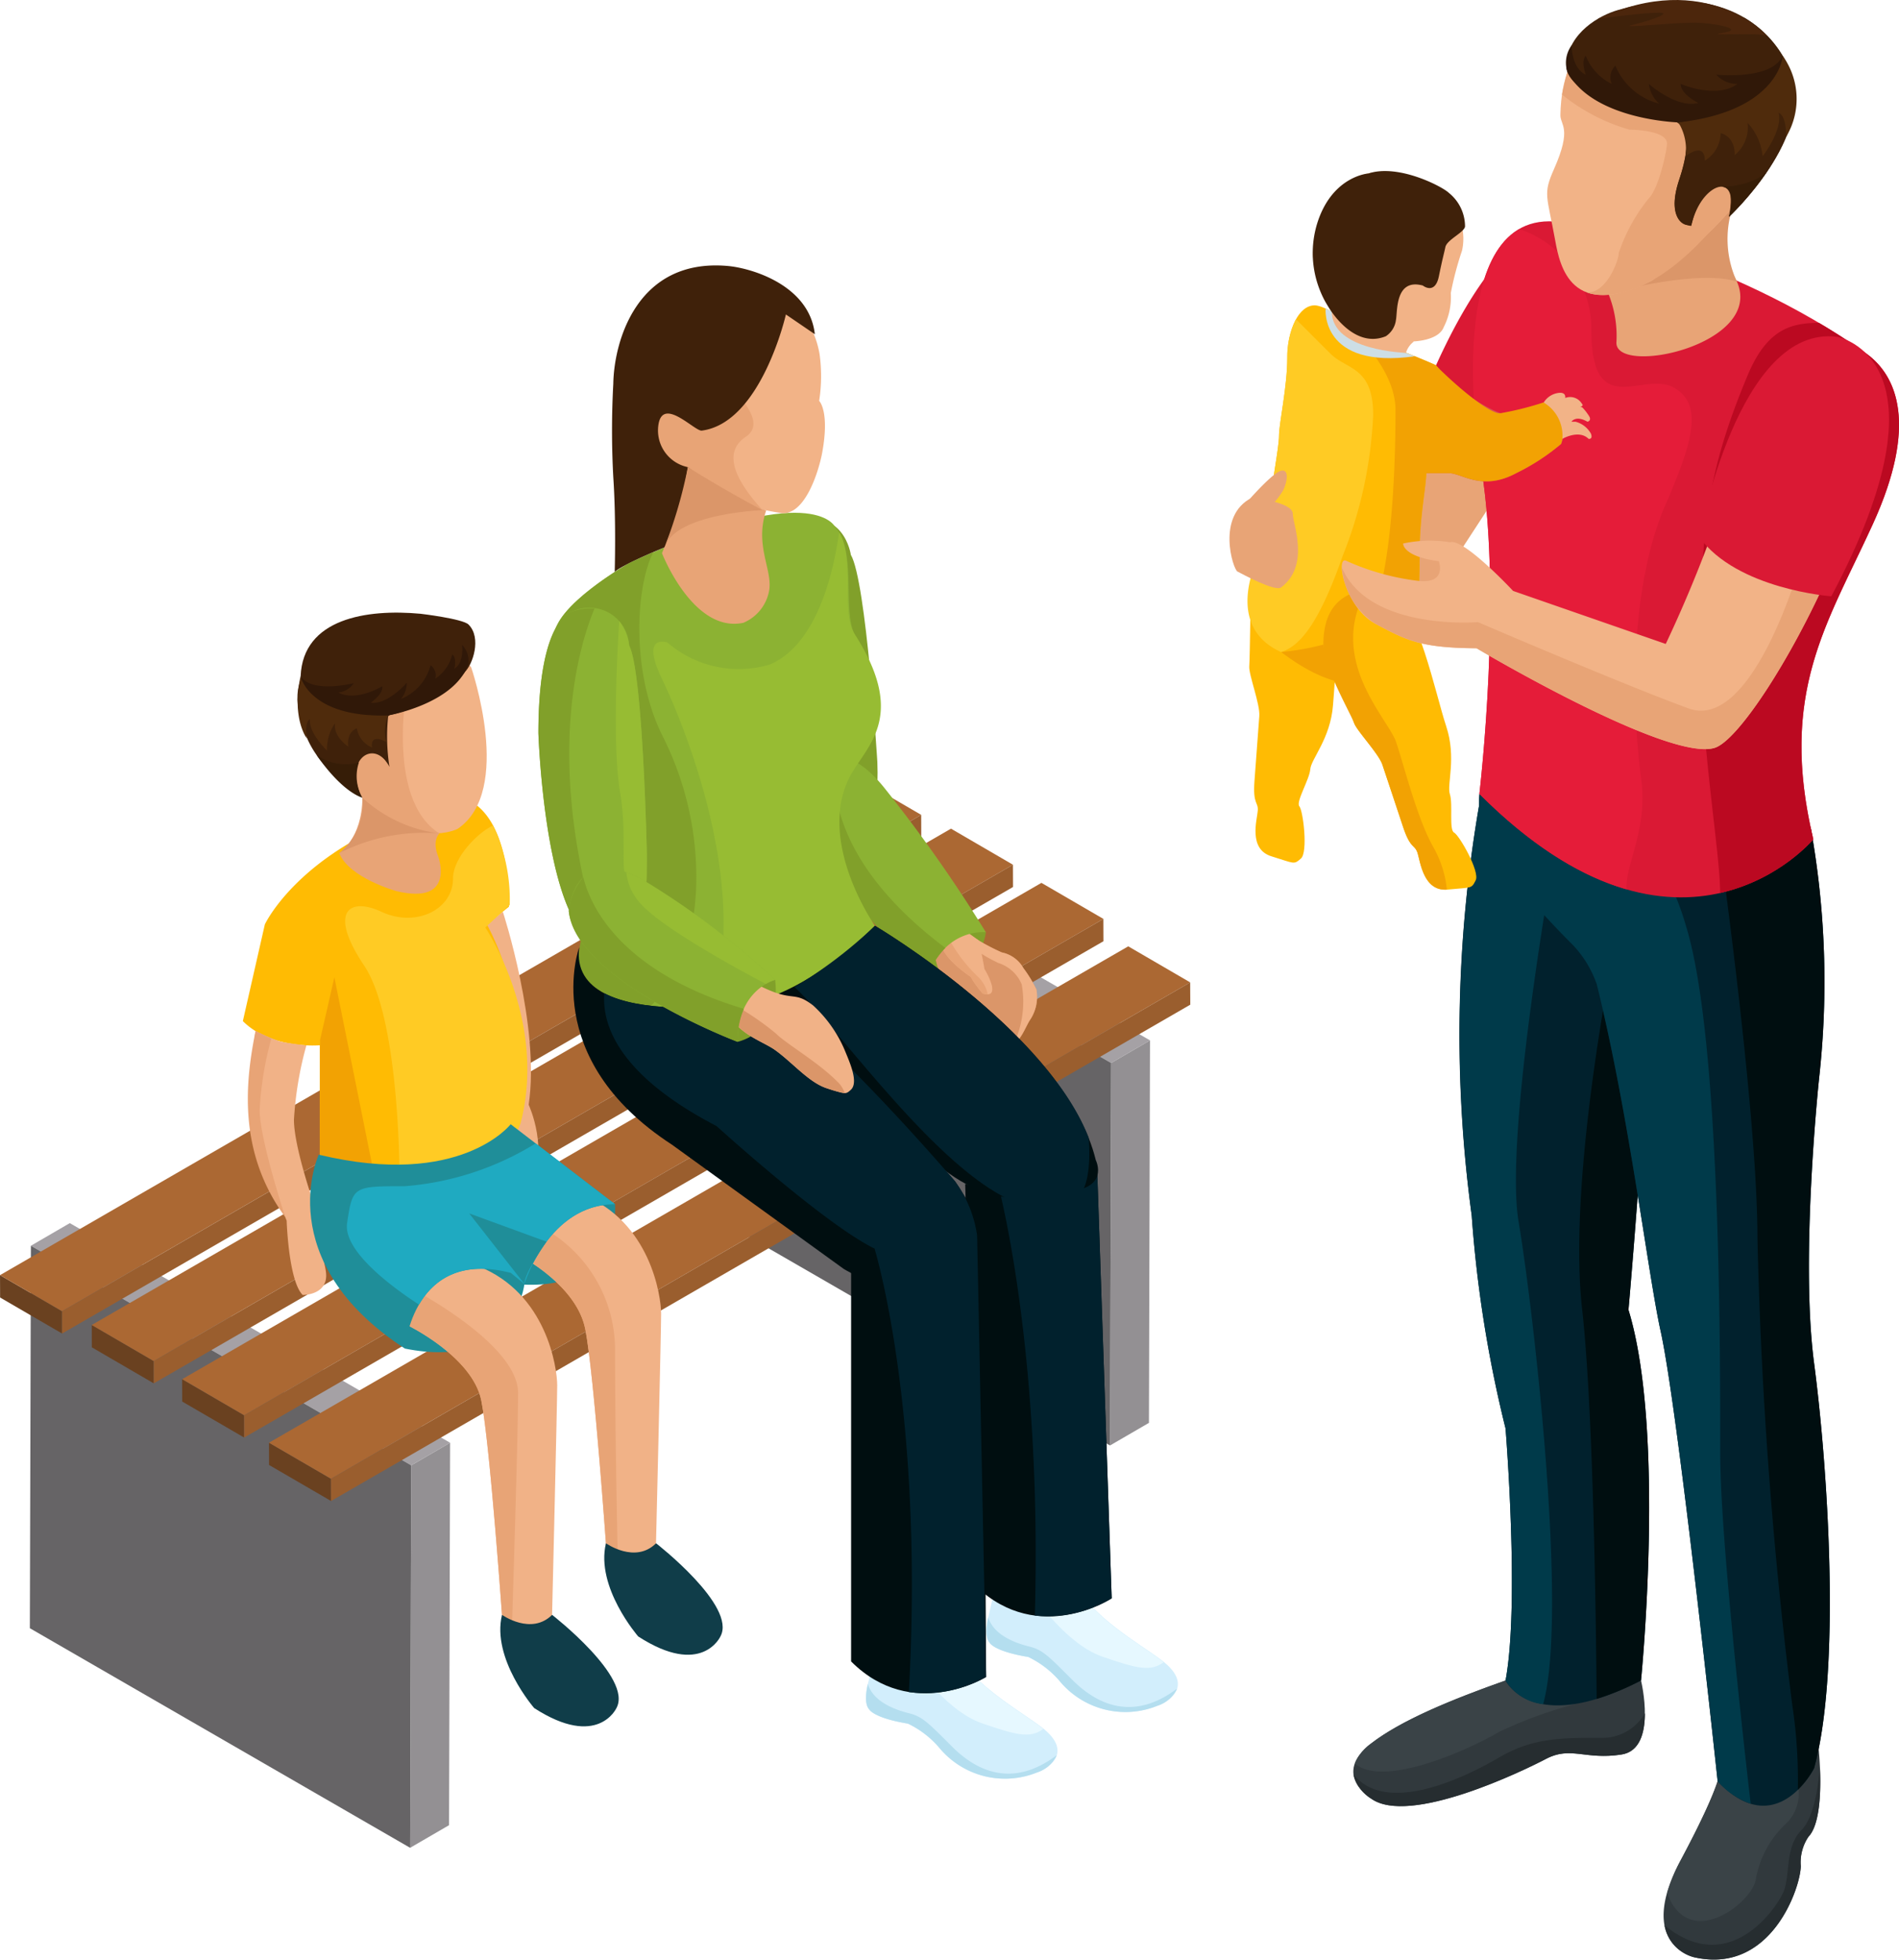 <svg xmlns="http://www.w3.org/2000/svg" width="123.477" height="127.404" viewBox="0 0 123.477 127.404">
  <g id="Group_38292" data-name="Group 38292" transform="translate(-143.456 -199.51)">
    <g id="Group_38219" data-name="Group 38219" transform="translate(143.456 216.768)">
      <g id="Group_38159" data-name="Group 38159" transform="translate(0 33.377)">
        <g id="Group_38118" data-name="Group 38118" transform="translate(1.941 28.885)">
          <g id="Group_38117" data-name="Group 38117" style="isolation: isolate">
            <g id="Group_38112" data-name="Group 38112" transform="translate(24.726 14.279)">
              <g id="Group_38111" data-name="Group 38111">
                <path id="Path_50245" data-name="Path 50245" d="M163.139,269.962l2.528-1.469-.068,24.864-2.531,1.471Z" transform="translate(-163.068 -268.493)" fill="#939093"/>
              </g>
            </g>
            <g id="Group_38114" data-name="Group 38114" transform="translate(0.068)">
              <g id="Group_38113" data-name="Group 38113">
                <path id="Path_50246" data-name="Path 50246" d="M144.934,259.463l2.53-1.471,24.728,14.279-2.528,1.469Z" transform="translate(-144.934 -257.992)" fill="#a5a1a5"/>
              </g>
            </g>
            <g id="Group_38116" data-name="Group 38116" transform="translate(0 1.471)">
              <g id="Group_38115" data-name="Group 38115">
                <path id="Path_50247" data-name="Path 50247" d="M169.68,273.35l-.07,24.867L144.884,283.94l.068-24.866Z" transform="translate(-144.884 -259.074)" fill="#666466"/>
              </g>
            </g>
          </g>
        </g>
        <g id="Group_38126" data-name="Group 38126" transform="translate(47.439 2.725)">
          <g id="Group_38125" data-name="Group 38125" style="isolation: isolate">
            <g id="Group_38120" data-name="Group 38120" transform="translate(24.737 14.28)">
              <g id="Group_38119" data-name="Group 38119">
                <path id="Path_50248" data-name="Path 50248" d="M196.608,250.724l2.529-1.469-.069,24.867-2.531,1.47Z" transform="translate(-196.537 -249.255)" fill="#939093"/>
              </g>
            </g>
            <g id="Group_38122" data-name="Group 38122" transform="translate(0.072)">
              <g id="Group_38121" data-name="Group 38121">
                <path id="Path_50249" data-name="Path 50249" d="M178.4,240.224l2.528-1.471,24.737,14.28-2.53,1.469Z" transform="translate(-178.397 -238.753)" fill="#a5a1a5"/>
              </g>
            </g>
            <g id="Group_38124" data-name="Group 38124" transform="translate(0 1.471)">
              <g id="Group_38123" data-name="Group 38123">
                <path id="Path_50250" data-name="Path 50250" d="M203.152,254.112l-.07,24.868L178.345,264.7l.072-24.867Z" transform="translate(-178.345 -239.835)" fill="#666466"/>
              </g>
            </g>
          </g>
        </g>
        <g id="Group_38134" data-name="Group 38134" transform="translate(17.489 10.89)">
          <g id="Group_38133" data-name="Group 38133" style="isolation: isolate">
            <g id="Group_38128" data-name="Group 38128" transform="translate(0 32.272)">
              <g id="Group_38127" data-name="Group 38127">
                <path id="Path_50251" data-name="Path 50251" d="M160.355,272.282l-4.031-2.342-.005-1.447,4.031,2.344Z" transform="translate(-156.318 -268.492)" fill="#6a4120"/>
              </g>
            </g>
            <g id="Group_38130" data-name="Group 38130">
              <g id="Group_38129" data-name="Group 38129">
                <path id="Path_50252" data-name="Path 50252" d="M160.35,279.374l-4.031-2.344,55.87-32.272,4.029,2.345Z" transform="translate(-156.318 -244.758)" fill="#ab6833"/>
              </g>
            </g>
            <g id="Group_38132" data-name="Group 38132" transform="translate(4.031 2.345)">
              <g id="Group_38131" data-name="Group 38131">
                <path id="Path_50253" data-name="Path 50253" d="M215.15,246.482l.008,1.449L159.288,280.2l-.005-1.446Z" transform="translate(-159.283 -246.482)" fill="#9a5e2e"/>
              </g>
            </g>
          </g>
        </g>
        <g id="Group_38142" data-name="Group 38142" transform="translate(11.843 6.765)">
          <g id="Group_38141" data-name="Group 38141" style="isolation: isolate">
            <g id="Group_38136" data-name="Group 38136" transform="translate(0 32.267)">
              <g id="Group_38135" data-name="Group 38135">
                <path id="Path_50254" data-name="Path 50254" d="M156.2,269.25l-4.031-2.342-.005-1.453L156.2,267.8Z" transform="translate(-152.166 -265.455)" fill="#6a4120"/>
              </g>
            </g>
            <g id="Group_38138" data-name="Group 38138">
              <g id="Group_38137" data-name="Group 38137">
                <path id="Path_50255" data-name="Path 50255" d="M156.2,276.339l-4.031-2.348,55.87-32.267,4.031,2.344Z" transform="translate(-152.166 -241.725)" fill="#ab6833"/>
              </g>
            </g>
            <g id="Group_38140" data-name="Group 38140" transform="translate(4.031 2.344)">
              <g id="Group_38139" data-name="Group 38139">
                <path id="Path_50256" data-name="Path 50256" d="M211,243.448l.005,1.45-55.87,32.268-.005-1.447Z" transform="translate(-155.131 -243.448)" fill="#9a5e2e"/>
              </g>
            </g>
          </g>
        </g>
        <g id="Group_38150" data-name="Group 38150" transform="translate(5.965 3.239)">
          <g id="Group_38149" data-name="Group 38149" style="isolation: isolate">
            <g id="Group_38144" data-name="Group 38144" transform="translate(0 32.268)">
              <g id="Group_38143" data-name="Group 38143">
                <path id="Path_50257" data-name="Path 50257" d="M151.877,266.659l-4.029-2.344-.005-1.453,4.031,2.346Z" transform="translate(-147.843 -262.862)" fill="#6a4120"/>
              </g>
            </g>
            <g id="Group_38146" data-name="Group 38146">
              <g id="Group_38145" data-name="Group 38145">
                <path id="Path_50258" data-name="Path 50258" d="M151.874,273.746l-4.031-2.346,55.87-32.268,4.029,2.345Z" transform="translate(-147.843 -239.131)" fill="#ab6833"/>
              </g>
            </g>
            <g id="Group_38148" data-name="Group 38148" transform="translate(4.031 2.345)">
              <g id="Group_38147" data-name="Group 38147">
                <path id="Path_50259" data-name="Path 50259" d="M206.675,240.855l.005,1.449-55.87,32.271,0-1.45Z" transform="translate(-150.808 -240.855)" fill="#9a5e2e"/>
              </g>
            </g>
          </g>
        </g>
        <g id="Group_38158" data-name="Group 38158">
          <g id="Group_38157" data-name="Group 38157" style="isolation: isolate">
            <g id="Group_38152" data-name="Group 38152" transform="translate(0 32.268)">
              <g id="Group_38151" data-name="Group 38151">
                <path id="Path_50260" data-name="Path 50260" d="M147.493,264.276l-4.031-2.342-.005-1.453,4.034,2.345Z" transform="translate(-143.456 -260.48)" fill="#6a4120"/>
              </g>
            </g>
            <g id="Group_38154" data-name="Group 38154">
              <g id="Group_38153" data-name="Group 38153">
                <path id="Path_50261" data-name="Path 50261" d="M147.49,271.362l-4.034-2.345,55.87-32.268,4.029,2.344Z" transform="translate(-143.456 -236.749)" fill="#ab6833"/>
              </g>
            </g>
            <g id="Group_38156" data-name="Group 38156" transform="translate(4.034 2.344)">
              <g id="Group_38155" data-name="Group 38155">
                <path id="Path_50262" data-name="Path 50262" d="M202.287,238.473l.005,1.45-55.867,32.27,0-1.45Z" transform="translate(-146.423 -238.473)" fill="#9a5e2e"/>
              </g>
            </g>
          </g>
        </g>
      </g>
      <g id="Group_38187" data-name="Group 38187" transform="translate(15.79 22.573)">
        <g id="Group_38160" data-name="Group 38160" transform="translate(15.868 19.44)">
          <path id="Path_50263" data-name="Path 50263" d="M167.775,243.1s2.449,7.48,1.681,12.552c0,0,1.429,3.035,0,5.589l-.582.98-.7-5.425-1.432-12.867Z" transform="translate(-166.739 -243.1)" fill="#f1b287"/>
        </g>
        <g id="Group_38161" data-name="Group 38161" transform="translate(0 12.12)">
          <path id="Path_50264" data-name="Path 50264" d="M156.5,245.865s2.715-5.862,13.009-8.148c0,0,2.861.572,2.861,7l-1.432,1.144a17.729,17.729,0,0,1,1.432,12.867s-1.353,8.5-12.3,3.429v-8.433s-3.145.286-5-1.572Z" transform="translate(-155.069 -237.717)" fill="#ffbb03"/>
        </g>
        <g id="Group_38182" data-name="Group 38182" transform="translate(3.548)">
          <g id="Group_38162" data-name="Group 38162" transform="translate(2.15 2.489)">
            <path id="Path_50265" data-name="Path 50265" d="M168.406,231.692s2.785,8.047-.884,10.513c0,0-2.726,1.407-6.053-1.928,0,0-2.578-1.859-2.163-3.681S165.609,228.068,168.406,231.692Z" transform="translate(-159.26 -230.634)" fill="#f2b387"/>
          </g>
          <g id="Group_38163" data-name="Group 38163" transform="translate(2.72 4.232)">
            <path id="Path_50266" data-name="Path 50266" d="M164.176,231.916s-1.622,7.839,2.018,10.122c0,0-.51.438-.075,1.517,0,0,1.154,3.159-2.715,2.235,0,0-3.091-.855-3.724-2.471,0,0,1.469-.9,1.507-3.6,0,0-2.96-2.671-.578-3.988,0,0,.419-.971,1.875,1.073C162.483,236.8,162.113,232.852,164.176,231.916Z" transform="translate(-159.679 -231.916)" fill="#e8a476"/>
          </g>
          <g id="Group_38180" data-name="Group 38180">
            <g id="Group_38165" data-name="Group 38165" transform="translate(0.21)">
              <g id="Group_38164" data-name="Group 38164">
                <path id="Path_50267" data-name="Path 50267" d="M157.833,232.931c-.023.528,4.008,5.875,10.683-.281.495-.457,1.105-2.2.235-3.074-.379-.377-3.119-.7-3.119-.7C162.112,228.549,157.991,229.193,157.833,232.931Z" transform="translate(-157.833 -228.803)" fill="#3f210a"/>
              </g>
            </g>
            <g id="Group_38169" data-name="Group 38169" transform="translate(0 0.744)">
              <g id="Group_38168" data-name="Group 38168">
                <g id="Group_38167" data-name="Group 38167">
                  <g id="Group_38166" data-name="Group 38166">
                    <path id="Path_50268" data-name="Path 50268" d="M168.785,231.6c.3,1.379-2.7,2.713-4.718,3.441-.759.273-1.557,1.365-.485,3.439h0c-.772-1.455-2.823-.95-1.864,1.848,0,0-4.8-3.592-3.935-7.019.563-2.25,2.356-4.546,7.722-3.826C166.436,229.611,168.443,230.037,168.785,231.6Z" transform="translate(-157.679 -229.35)" fill="#3f210a"/>
                  </g>
                </g>
              </g>
            </g>
            <g id="Group_38173" data-name="Group 38173" transform="translate(0.203 1.94)">
              <g id="Group_38172" data-name="Group 38172">
                <g id="Group_38171" data-name="Group 38171">
                  <g id="Group_38170" data-name="Group 38170">
                    <path id="Path_50269" data-name="Path 50269" d="M163.61,238.316h0c-.912-1.8-2.87-.624-1.946,1.7,0,0-4.246-2.192-3.8-6.177a5.611,5.611,0,0,1,1.659-3.606c-1.882,5.113,2.7,4.071,4.008,4.741A12.811,12.811,0,0,0,163.61,238.316Z" transform="translate(-157.828 -230.23)" fill="#3f210a"/>
                  </g>
                </g>
              </g>
            </g>
            <g id="Group_38175" data-name="Group 38175" transform="translate(0.015 4.128)">
              <g id="Group_38174" data-name="Group 38174">
                <path id="Path_50270" data-name="Path 50270" d="M163.464,236.125s-1.077-.634-.934.356a1.651,1.651,0,0,1-.993-1.251s-.689.209-.548,1.191c0,0-.987-.619-.87-1.512a2.878,2.878,0,0,0-.521,1.77s-1.212-1.158-1.105-2.04c0,0-.374.12-.212,1.243,0,0-1-1.307-.4-4.044,0,0,.4,2.555,5.693,2.554A2.549,2.549,0,0,0,163.464,236.125Z" transform="translate(-157.689 -231.839)" fill="#4f2b0c"/>
              </g>
            </g>
            <g id="Group_38177" data-name="Group 38177" transform="translate(1.245 9.244)">
              <g id="Group_38176" data-name="Group 38176">
                <path id="Path_50271" data-name="Path 50271" d="M161.347,236.1a3.268,3.268,0,0,1-2.753-.494s1.464,2.249,2.982,2.79A2.818,2.818,0,0,1,161.347,236.1Z" transform="translate(-158.594 -235.602)" fill="#361d07"/>
              </g>
            </g>
            <g id="Group_38179" data-name="Group 38179" transform="translate(0.21 2.096)">
              <g id="Group_38178" data-name="Group 38178">
                <path id="Path_50272" data-name="Path 50272" d="M157.833,232.376s.54,2.715,5.693,2.554c0,0,4.255-.73,5.2-3.295a1.453,1.453,0,0,0-.4-1.29s.173,1.135-.5,1.554c0,0,.177-.708-.135-.937a2.625,2.625,0,0,1-1.1,1.579.815.815,0,0,0-.314-.874,3.233,3.233,0,0,1-1.923,2.195,1.6,1.6,0,0,0,.377-1.055s-1.21,1.433-2.348,1.3c0,0,.831-.553.757-1.073,0,0-1.685,1.032-2.855.409a1.386,1.386,0,0,0,1-.606S158.547,233.525,157.833,232.376Z" transform="translate(-157.833 -230.345)" fill="#301808"/>
              </g>
            </g>
          </g>
          <g id="Group_38181" data-name="Group 38181" transform="translate(2.72 12.035)">
            <path id="Path_50273" data-name="Path 50273" d="M161.186,237.654a9.09,9.09,0,0,0,5.008,2.32,12.112,12.112,0,0,0-6.514,1.282A4.205,4.205,0,0,0,161.186,237.654Z" transform="translate(-159.679 -237.654)" fill="#db9669"/>
          </g>
        </g>
        <g id="Group_38183" data-name="Group 38183" transform="translate(5.002 23.707)">
          <path id="Path_50274" data-name="Path 50274" d="M158.748,257.751l.019-7.438.931-4.075,2.594,12.886S160.147,258.369,158.748,257.751Z" transform="translate(-158.748 -246.238)" fill="#f2a203"/>
        </g>
        <g id="Group_38184" data-name="Group 38184" transform="translate(6.652 13.838)">
          <path id="Path_50275" data-name="Path 50275" d="M171.368,258.344c1.753-6.743-2.294-12.73-2.294-12.73l1.588-1.47a11.169,11.169,0,0,0-1.085-5.164c-1.046.492-2.6,2.123-2.6,3.429,0,2.09-2.471,3.2-4.63,2.191s-3.492,0-1.15,3.488c2.329,3.471,2.3,13.751,2.3,13.838C169.819,263.061,171.368,258.344,171.368,258.344Z" transform="translate(-159.961 -238.98)" fill="#ffcb24"/>
        </g>
        <g id="Group_38185" data-name="Group 38185" transform="translate(0.515 27.204)">
          <path id="Path_50276" data-name="Path 50276" d="M155.758,248.81s-.725,4.638.039,7.64c0,0,1.226,2.758,1.984,4.688,0,0,.122,3.912,1.043,4.83,0,0,1.527.022,1.527-1.266,0-.643-.456-1.758-.3-2.1s.772.268.94.1c.405-.422-1.216-2-1.216-2s-1.52-4.2-1.52-6.13a23.092,23.092,0,0,1,.808-4.83s-1.341-.15-1.768-.273A16.685,16.685,0,0,1,155.758,248.81Z" transform="translate(-155.447 -248.81)" fill="#f1b287"/>
        </g>
        <g id="Group_38186" data-name="Group 38186" transform="translate(0.324 27.204)">
          <path id="Path_50277" data-name="Path 50277" d="M156.834,249.3l-1.025-.495c-.639,3.185-1.213,7.823,1.938,12.108,0,0-1.67-5.054-1.67-6.982A21.443,21.443,0,0,1,156.834,249.3Z" transform="translate(-155.307 -248.81)" fill="#e8a476"/>
        </g>
      </g>
      <g id="Group_38188" data-name="Group 38188" transform="translate(26.32 65.092)">
        <path id="Path_50278" data-name="Path 50278" d="M162.82,265.4s-.438-5.548,5.642-5.321c0,0,.91-.1,2.128,1.119C170.589,261.2,170.024,266.847,162.82,265.4Z" transform="translate(-162.813 -260.073)" fill="#1f8e99"/>
      </g>
      <g id="Group_38189" data-name="Group 38189" transform="translate(33.89 60.257)">
        <path id="Path_50279" data-name="Path 50279" d="M168.528,262.52s-1.322-5.274,3.932-5.977c0,0,.76-.237,2.019.753C174.48,257.3,174.954,262.816,168.528,262.52Z" transform="translate(-168.38 -256.518)" fill="#1f8e99"/>
      </g>
      <g id="Group_38190" data-name="Group 38190" transform="translate(26.464 65.07)">
        <path id="Path_50280" data-name="Path 50280" d="M162.919,263.871s4.26,2.046,4.832,4.913,1.4,14.707,1.4,14.707,2.1,2.358,3.183,0c0,0,.352-14.549.352-15.7s-.7-5.99-5.126-7.738C167.558,260.057,163.538,260.057,162.919,263.871Z" transform="translate(-162.919 -260.057)" fill="#f1b287"/>
      </g>
      <g id="Group_38191" data-name="Group 38191" transform="translate(33.818 60.367)">
        <path id="Path_50281" data-name="Path 50281" d="M168.327,260.625s3.666,1.881,4.236,4.748,1.4,14.711,1.4,14.711,2.1,2.354,3.183,0c0,0,.351-14.552.351-15.7s-.7-5.988-5.123-7.736C172.376,256.648,169.282,255.849,168.327,260.625Z" transform="translate(-168.327 -256.598)" fill="#f1b287"/>
      </g>
      <g id="Group_38192" data-name="Group 38192" transform="translate(26.464 66.828)">
        <path id="Path_50282" data-name="Path 50282" d="M167.751,268.319c.572,2.864,1.4,14.707,1.4,14.707a4.64,4.64,0,0,0,.577.515c.136-4.294.413-13.221.413-15.712,0-2.544-4.327-5.322-6.347-6.479a4.421,4.421,0,0,0-.873,2.056S167.179,265.452,167.751,268.319Z" transform="translate(-162.919 -261.35)" fill="#e8a476"/>
      </g>
      <g id="Group_38193" data-name="Group 38193" transform="translate(33.818 62.212)">
        <path id="Path_50283" data-name="Path 50283" d="M172.563,264.886c.574,2.865,1.4,14.711,1.4,14.711a4.337,4.337,0,0,0,.723.619c-.068-3.194-.185-9.223-.185-14.053a9.047,9.047,0,0,0-5.427-8.207,7.629,7.629,0,0,0-.751,2.182S171.993,262.018,172.563,264.886Z" transform="translate(-168.327 -257.955)" fill="#e8a476"/>
      </g>
      <g id="Group_38194" data-name="Group 38194" transform="translate(39.291 83.078)">
        <path id="Path_50284" data-name="Path 50284" d="M172.463,273.3s1.9,1.354,3.258,0c0,0,5.266,4.085,4.184,6.058,0,0-1.207,2.677-5.345,0C174.56,279.359,171.77,276.155,172.463,273.3Z" transform="translate(-172.353 -273.301)" fill="#103d49"/>
      </g>
      <g id="Group_38195" data-name="Group 38195" transform="translate(32.531 87.731)">
        <path id="Path_50285" data-name="Path 50285" d="M167.491,276.723s1.9,1.354,3.258,0c0,0,5.266,4.085,4.183,6.06,0,0-1.209,2.675-5.348,0C169.584,282.783,166.8,279.58,167.491,276.723Z" transform="translate(-167.381 -276.723)" fill="#103d49"/>
      </g>
      <g id="Group_38196" data-name="Group 38196" transform="translate(20.162 55.837)">
        <path id="Path_50286" data-name="Path 50286" d="M158.847,255.241s-3.186,6.878,5.6,12.607c0,0,.509-6.574,6.88-4.92l.889.718s1.561-5.182,5.893-5.182l-6.782-5.2S168.079,257.469,158.847,255.241Z" transform="translate(-158.284 -253.267)" fill="#1f8e99"/>
      </g>
      <g id="Group_38197" data-name="Group 38197" transform="translate(22.552 57.079)">
        <path id="Path_50287" data-name="Path 50287" d="M170.7,262.6l.889.718s1.561-5.182,5.893-5.182l-5.162-3.957a19.006,19.006,0,0,1-8.507,2.785c-3.353,0-3.4,0-3.754,2.4-.276,1.871,3.149,4.31,4.677,5.3C165.621,263.138,167.349,261.731,170.7,262.6Z" transform="translate(-160.041 -254.18)" fill="#1faac1"/>
      </g>
      <g id="Group_38198" data-name="Group 38198" transform="translate(30.51 61.632)">
        <path id="Path_50288" data-name="Path 50288" d="M169.481,262.114l-3.587-4.585,5.028,1.838S169.481,261.385,169.481,262.114Z" transform="translate(-165.894 -257.529)" fill="#1f8e99"/>
      </g>
      <g id="Group_38202" data-name="Group 38202" transform="translate(56.308 88.475)">
        <g id="Group_38199" data-name="Group 38199" transform="translate(0.001)">
          <path id="Path_50289" data-name="Path 50289" d="M185.963,277.27s-.666,2.28-.921,3.542c0,0-.419,1.384.039,1.867,0,0,.271.549,2.513.919a6.21,6.21,0,0,1,2.021,1.549,5.549,5.549,0,0,0,6.366,1.628c.714-.245,2.483-1.328.233-3-1.606-1.2-5.012-3.07-5.787-5.542Z" transform="translate(-184.867 -277.27)" fill="#d2eefc"/>
        </g>
        <g id="Group_38200" data-name="Group 38200" transform="translate(0 3.746)">
          <path id="Path_50290" data-name="Path 50290" d="M185.082,281.688s.271.549,2.513.919a6.209,6.209,0,0,1,2.021,1.549,5.549,5.549,0,0,0,6.366,1.628,2.094,2.094,0,0,0,1.286-1.122c-3.208,2.415-5.624.623-6.835-.591-1.566-1.572-1.924-1.928-2.773-2.14-1.867-.468-2.486-1.281-2.671-1.905C184.893,280.426,184.731,281.319,185.082,281.688Z" transform="translate(-184.867 -280.025)" fill="#b4deef"/>
        </g>
        <g id="Group_38201" data-name="Group 38201" transform="translate(2.717 0.605)">
          <path id="Path_50291" data-name="Path 50291" d="M189.688,278.083l-1.712-.368-1.111,1.246s2.263,3.567,4.827,4.456c2.286.791,3.138.986,3.979.37-.073-.061-.137-.122-.223-.184C193.849,282.413,190.456,280.546,189.688,278.083Z" transform="translate(-186.865 -277.715)" fill="#e6f8ff"/>
        </g>
      </g>
      <g id="Group_38206" data-name="Group 38206" transform="translate(64.135 84.14)">
        <g id="Group_38203" data-name="Group 38203" transform="translate(0.001)">
          <path id="Path_50292" data-name="Path 50292" d="M191.716,274.082s-.665,2.282-.916,3.543c0,0-.419,1.383.039,1.864,0,0,.268.552,2.511.921a6.241,6.241,0,0,1,2.022,1.546,5.544,5.544,0,0,0,6.365,1.63c.715-.243,2.483-1.33.234-3-1.607-1.2-5.015-3.073-5.787-5.542Z" transform="translate(-190.624 -274.082)" fill="#d2eefc"/>
        </g>
        <g id="Group_38204" data-name="Group 38204" transform="translate(0 3.747)">
          <path id="Path_50293" data-name="Path 50293" d="M190.839,278.5s.268.552,2.511.921a6.241,6.241,0,0,1,2.022,1.546,5.544,5.544,0,0,0,6.365,1.63,2.085,2.085,0,0,0,1.285-1.118c-3.2,2.414-5.625.616-6.834-.594-1.566-1.57-1.923-1.931-2.771-2.142-1.868-.466-2.486-1.282-2.672-1.9C190.65,277.239,190.487,278.128,190.839,278.5Z" transform="translate(-190.623 -276.838)" fill="#b4deef"/>
        </g>
        <g id="Group_38205" data-name="Group 38205" transform="translate(2.716 0.605)">
          <path id="Path_50294" data-name="Path 50294" d="M195.441,274.894l-1.711-.367-1.11,1.243s2.264,3.569,4.828,4.46c2.284.791,3.136.982,3.979.368-.075-.061-.14-.122-.223-.184C199.609,279.222,196.211,277.358,195.441,274.894Z" transform="translate(-192.621 -274.527)" fill="#e6f8ff"/>
        </g>
      </g>
      <path id="Path_50295" data-name="Path 50295" d="M198.2,255.654l.934,27.575s-4.725,3.1-8.8-.763l-.723-26.182S195.929,258.054,198.2,255.654Z" transform="translate(-126.852 -196.571)" fill="#000e10"/>
      <path id="Path_50296" data-name="Path 50296" d="M198.673,283.422l-.934-27.575c-1.512,1.6-4.794-.382-6.837-.727.872,2.756,3.22,13.537,2.774,29.421A8.1,8.1,0,0,0,198.673,283.422Z" transform="translate(-126.388 -196.764)" fill="#01212d"/>
      <g id="Group_38218" data-name="Group 38218" transform="translate(35.01)">
        <path id="Path_50297" data-name="Path 50297" d="M191.6,244.092s-2.851-.483-3.779,2.874A3.342,3.342,0,0,0,191.6,244.092Z" transform="translate(-162.507 -200.739)" fill="#81a02a"/>
        <g id="Group_38207" data-name="Group 38207" transform="translate(25.769 43.019)">
          <path id="Path_50298" data-name="Path 50298" d="M189.782,243.869a14.052,14.052,0,0,0,2.733,1.606,2.092,2.092,0,0,1,1.406,1.022,8.373,8.373,0,0,1,.847,1.391,2.707,2.707,0,0,1-.4,1.948c-.281.393-.677,1.566-1.168,1.543s-.525-.177-1.258-1.391a4.691,4.691,0,0,0-2.093-1.689,3.552,3.552,0,0,1-1.693-2.908Z" transform="translate(-188.155 -243.83)" fill="#db9669"/>
          <path id="Path_50299" data-name="Path 50299" d="M192.176,245.475a2.092,2.092,0,0,1,1.406,1.022,8.373,8.373,0,0,1,.847,1.391,2.708,2.708,0,0,1-.4,1.948c-.256.358-.612,1.369-1.044,1.52a6.423,6.423,0,0,0,.487-3.8,2.423,2.423,0,0,0-1.516-1.392,10.855,10.855,0,0,1-2.86-1.97l.345-.324A14.053,14.053,0,0,0,192.176,245.475Z" transform="translate(-187.816 -243.83)" fill="#f1b287"/>
          <path id="Path_50300" data-name="Path 50300" d="M190.9,244.706s.256,1.088.374,1.86a4.126,4.126,0,0,1,.483,1.07c.061.383.045.689-.583.528a6.036,6.036,0,0,1-.787-1.09s-1.766-1.153-1.913-2.113l1.239-1.12Z" transform="translate(-188.042 -243.84)" fill="#f1b287"/>
          <path id="Path_50301" data-name="Path 50301" d="M191.17,247.979a6.036,6.036,0,0,1-.787-1.091s-1.766-1.153-1.913-2.113l.465-.42a9.839,9.839,0,0,0,1.968,2.574,2.192,2.192,0,0,1,.585,1.092A1.138,1.138,0,0,1,191.17,247.979Z" transform="translate(-188.042 -243.655)" fill="#e8a476"/>
        </g>
        <path id="Path_50302" data-name="Path 50302" d="M179.945,232.52c-.288-7.673,1.959-8.025,1.959-8.025a3.841,3.841,0,0,1,1.388-.235c-.847,2.253-2.767,9.241.623,20a2.922,2.922,0,0,1,.125,1.5,2.4,2.4,0,0,1-.416-.148C180.716,243.36,179.945,232.52,179.945,232.52Z" transform="translate(-165.349 -207.865)" fill="#bb0921"/>
        <path id="Path_50303" data-name="Path 50303" d="M187.438,240.128s-.717-11.763-1.723-13.472c0,0-.441-3.24-3.874-2.1,0,0-2.341.354-2.037,8.025,0,0,.8,10.838,3.825,13.094C183.629,245.68,187.736,247.676,187.438,240.128Z" transform="translate(-165.401 -207.844)" fill="#81a02a"/>
        <path id="Path_50304" data-name="Path 50304" d="M189.884,249.955s-8.836-7.646-7.695-12.05c0,0,1.251-4.648,4.837-.257a95.094,95.094,0,0,1,6.637,9.432S191.037,246.762,189.884,249.955Z" transform="translate(-164.569 -203.727)" fill="#8cb233"/>
        <path id="Path_50305" data-name="Path 50305" d="M189.884,249.838s-8.836-7.646-7.695-12.05a3.731,3.731,0,0,1,1.679-1.7c-.2,1.821.114,6.591,7.16,11.895A4.823,4.823,0,0,0,189.884,249.838Z" transform="translate(-164.569 -203.61)" fill="#81a02a"/>
        <path id="Path_50306" data-name="Path 50306" d="M188.2,224.912s-1.52-3.122-13.334,2.371c0,0-5.02,2.834-4.913,4.869.253,4.925,7.68,9.722,2.1,19.6-.848,1.508-1.286,5.244,4.444,5.244,0,0,7.134,1,13.8-6.119,0,0-3.138-5.19-1.267-9.4.965-2.176,3.322-3.775.45-9.574C188.708,230.328,189.66,226.473,188.2,224.912Z" transform="translate(-168.935 -207.948)" fill="#8cb233"/>
        <g id="Group_38217" data-name="Group 38217" transform="translate(4.786)">
          <g id="Group_38210" data-name="Group 38210" transform="translate(2.786 1.352)">
            <g id="Group_38209" data-name="Group 38209">
              <g id="Group_38208" data-name="Group 38208">
                <path id="Path_50307" data-name="Path 50307" d="M185.478,217.584a10.494,10.494,0,0,1-.023,3.066s.7.662.189,3.41c-.228,1.187-1.152,4.229-2.793,3.862,0,0-6.833-1.073-7.691-3.553a20.569,20.569,0,0,1-.226-6.037c.468-2.241,1.327-3.883,2.842-4.711S184.612,212.758,185.478,217.584Z" transform="translate(-174.773 -213.196)" fill="#f2b387"/>
              </g>
            </g>
          </g>
          <g id="Group_38211" data-name="Group 38211" transform="translate(2.217 3.624)">
            <path id="Path_50308" data-name="Path 50308" d="M182.264,215.525a6.232,6.232,0,0,1-1.97,2.732c-.745.45.332,1.7.628,2.174s.789,1.365-.084,1.948c-1.309.873-1.071,2.4,1.085,4.774a38.248,38.248,0,0,1-7.529-2.632s-.887-5.584,5.76-9.654C180.153,214.867,181.049,215.144,182.264,215.525Z" transform="translate(-174.354 -214.867)" fill="#e8a476" fill-rule="evenodd"/>
          </g>
          <g id="Group_38212" data-name="Group 38212">
            <path id="Path_50309" data-name="Path 50309" d="M184.029,215.389s-1.6,7.043-5.47,7.551c-.447.056-2.45-2.148-2.8-.488a2.437,2.437,0,0,0,1.891,2.862s3.5,2.457,1.8,3.243c-1.145.528-2.278,1.546-3.375,2-2.858,1.184-3.178,1.569-3.178,1.569s.1-3.342-.091-6.15a56,56,0,0,1,0-6.082c.045-2.767,1.546-8.161,7.412-7.661,1.564.131,5.336,1.248,5.693,4.441Z" transform="translate(-172.724 -212.202)" fill="#3f210a"/>
          </g>
          <g id="Group_38215" data-name="Group 38215" transform="translate(3.247 13.112)">
            <g id="Group_38214" data-name="Group 38214">
              <g id="Group_38213" data-name="Group 38213">
                <path id="Path_50310" data-name="Path 50310" d="M180.4,231.967a2.81,2.81,0,0,0,1.69-2.15c.193-1.341-.963-2.91-.2-5.159,0,0-4.057-1.172-5.095-2.813a24.528,24.528,0,0,1-.553,2.639c-.2.755-1.13,2.955-1.13,2.955S177.138,232.655,180.4,231.967Z" transform="translate(-175.112 -221.845)" fill="#e8a476"/>
              </g>
            </g>
          </g>
          <g id="Group_38216" data-name="Group 38216" transform="translate(3.461 13.112)">
            <path id="Path_50311" data-name="Path 50311" d="M181.593,224.643s-5.428.193-6.324,2.28a30.49,30.49,0,0,0,1.47-5.079S178.973,223.262,181.593,224.643Z" transform="translate(-175.269 -221.845)" fill="#db9669" fill-rule="evenodd"/>
          </g>
        </g>
        <path id="Path_50312" data-name="Path 50312" d="M172.059,250.2c5.575-9.877-1.852-13.8-2.1-18.728-.107-2.035,4.913-4.869,4.913-4.869.029-.014,1.511-.683,1.538-.7-1.144,2.222-1.475,7.744.563,11.892a20.411,20.411,0,0,1,2.2,8.188c.307,5.674-1.847,8.574-3.788,10.276C170.838,255.8,171.267,251.6,172.059,250.2Z" transform="translate(-168.935 -207.271)" fill="#81a02a"/>
        <path id="Path_50313" data-name="Path 50313" d="M187.33,241.141c-1.871,4.212,1.779,9.4,1.779,9.4a19.782,19.782,0,0,1-10.89,5.935c3.123-7.9-1.6-19.17-2.957-21.979-1.447-3,.355-2.371.355-2.371a7.08,7.08,0,0,0,6.646,1.435c3.155-1.32,4.193-6.259,4.516-8.6,1.042,1.738.124,5.236,1,6.6C191.409,237.225,188.3,238.965,187.33,241.141Z" transform="translate(-167.227 -207.612)" fill="#97bc33"/>
        <path id="Path_50314" data-name="Path 50314" d="M187.25,243.776s12.444,7.325,14.359,15.233c0,0,1.035,2.055-2.361,2.055,0,0-3.852,1.776-7.956-1.808l-11.429-10.663S183.259,247.768,187.25,243.776Z" transform="translate(-165.369 -200.844)" fill="#000e10"/>
        <path id="Path_50315" data-name="Path 50315" d="M200.573,257.542c.349,4.435-1.489,4.354-1.489,4.354-5.3,2.339-14.092-10.842-17.633-14.137a29.753,29.753,0,0,0,5.228-3.983S197.754,250.335,200.573,257.542Z" transform="translate(-164.798 -200.844)" fill="#01212d"/>
        <path id="Path_50316" data-name="Path 50316" d="M171.256,244.8s-2.653,7.2,6.029,12.84l11.173,8.08s4.464,2.647,6.49,1.914c1.795-.651,4.392-2.332.748-7.605,0,0-7.381-8.651-11.805-11.8C183.891,248.225,170.495,250.666,171.256,244.8Z" transform="translate(-168.603 -200.477)" fill="#000e10"/>
        <path id="Path_50317" data-name="Path 50317" d="M183.362,247.432c4.425,3.151,11.805,11.8,11.805,11.8a7.868,7.868,0,0,1,1.43,3.5c-1.308,2.074-5.527,1.231-5.527,1.231-2.248,0-11.41-8.324-11.41-8.324-6.422-3.342-7.461-6.61-7.3-8.64C175.791,248.81,183.362,247.432,183.362,247.432Z" transform="translate(-168.075 -199.683)" fill="#01212d"/>
        <path id="Path_50318" data-name="Path 50318" d="M176.254,244.555s-.249-11.782-1.148-13.529a2.59,2.59,0,0,0-3.641-2.244s-2.261.262-2.261,7.938c0,0,.359,10.862,3.178,13.236C172.382,249.956,176.254,252.11,176.254,244.555Z" transform="translate(-169.204 -206.308)" fill="#8cb233"/>
        <path id="Path_50319" data-name="Path 50319" d="M169.2,236.719c0-7.676,2.261-7.938,2.261-7.938a3.778,3.778,0,0,1,1.394-.178c-.93,2.216-3.114,9.12-.132,20.01a2.965,2.965,0,0,1,.068,1.507,2.464,2.464,0,0,1-.413-.165C169.563,247.58,169.2,236.719,169.2,236.719Z" transform="translate(-169.204 -206.306)" fill="#81a02a"/>
        <path id="Path_50320" data-name="Path 50320" d="M174.923,244.333c0,.556.015,1.388-.023,1.842a7.093,7.093,0,0,0-1.388-.335c-.246-1.173.086-3.035-.33-5.5-.506-3.024-.194-8.957-.056-11.136a3.431,3.431,0,0,1,.65,1.6C174.675,232.551,174.923,244.333,174.923,244.333Z" transform="translate(-167.873 -206.086)" fill="#97bc33"/>
        <path id="Path_50321" data-name="Path 50321" d="M181.175,246.358s-2.73.57-2.442,4.032C178.733,250.39,181.607,249.809,181.175,246.358Z" transform="translate(-165.784 -199.915)" fill="#81a02a"/>
        <path id="Path_50322" data-name="Path 50322" d="M179.937,246.473c2.656,1.458,2.537.454,3.9,1.5a8.337,8.337,0,0,1,2.063,2.906c.3.742.938,2.1.4,2.594-.347.314-.343.275-1.527-.092s-2.237-1.668-3.4-2.5c-.882-.628-2.641-1.069-3.235-2.828Z" transform="translate(-165.99 -199.874)" fill="#f1b287" fill-rule="evenodd"/>
        <path id="Path_50323" data-name="Path 50323" d="M184.72,252.955c-1.183-.367-2.237-1.668-3.4-2.5-.8-.567-2.3-.984-3.025-2.351l.57-.46a17.686,17.686,0,0,1,2.51,1.742c.658.661,2.706,1.838,3.954,3.088a1.852,1.852,0,0,1,.519.776A5.414,5.414,0,0,1,184.72,252.955Z" transform="translate(-165.934 -199.451)" fill="#db9669"/>
        <path id="Path_50324" data-name="Path 50324" d="M181.631,252.309s-10.528-3.987-10.977-8.509c0,0,.352-4.7,5.055-1.875a52.225,52.225,0,0,1,8.364,6.353S181.6,248.916,181.631,252.309Z" transform="translate(-168.682 -201.834)" fill="#8cb233"/>
        <path id="Path_50325" data-name="Path 50325" d="M181.631,252.153s-10.528-3.987-10.977-8.509a3.851,3.851,0,0,1,.946-2.189c.43,1.774,2.31,6.115,10.441,8.555A5.065,5.065,0,0,0,181.631,252.153Z" transform="translate(-168.682 -201.679)" fill="#81a02a"/>
        <path id="Path_50326" data-name="Path 50326" d="M174.719,241.856a52.224,52.224,0,0,1,8.364,6.353,2.714,2.714,0,0,0-.6.271c-1.872-.987-7.067-3.807-8.3-5.4a3.455,3.455,0,0,1-.776-1.864,7.658,7.658,0,0,1,1.244.6Z" transform="translate(-167.692 -201.766)" fill="#97bc33"/>
      </g>
      <path id="Path_50327" data-name="Path 50327" d="M192.761,259.4l.174,27.59s-4.808,2.964-8.78-1.009V259.8S190.425,261.741,192.761,259.4Z" transform="translate(-128.815 -195.222)" fill="#000e10"/>
      <path id="Path_50328" data-name="Path 50328" d="M192.53,287.293l-.586-28.72c-1.554,1.553-4.633,1.274-6.664.873.8,2.781,3.107,12.961,2.226,28.825A8.109,8.109,0,0,0,192.53,287.293Z" transform="translate(-128.411 -195.521)" fill="#01212d"/>
    </g>
    <g id="Group_38291" data-name="Group 38291" transform="translate(223.398 199.509)">
      <path id="Path_50329" data-name="Path 50329" d="M214.373,217.49l-6.528,12.016,4.361,4.027,7.258-11.127Z" transform="translate(-200.235 -193.041)" fill="#e8a476"/>
      <g id="Group_38220" data-name="Group 38220" transform="translate(12.098 14.699)">
        <path id="Path_50330" data-name="Path 50330" d="M221.938,210.708s7.378,1.879-4.551,16.413a8.542,8.542,0,0,1-6.241-4.475S216.335,207.753,221.938,210.708Z" transform="translate(-211.146 -210.32)" fill="#da1934"/>
      </g>
      <g id="Group_38221" data-name="Group 38221" transform="translate(8.054 109.256)">
        <path id="Path_50331" data-name="Path 50331" d="M226.878,279.861s1.089,4.441-1.267,4.812-3.289-.563-4.913.287-8.883,4.332-11.355,2.59c0,0-2.635-1.576,0-3.6,1.909-1.468,5.058-2.789,8.727-4.085Z" transform="translate(-208.172 -279.861)" fill="#31393d"/>
      </g>
      <g id="Group_38222" data-name="Group 38222" transform="translate(8.064 111.393)">
        <path id="Path_50332" data-name="Path 50332" d="M225.608,284.108c-2.355.373-3.289-.563-4.913.287s-8.883,4.332-11.355,2.59a2.544,2.544,0,0,1-1.161-1.594c2.146,2.734,7.367.145,9.468-1.089,2.22-1.3,4.09-1.275,6.671-1.275a3.182,3.182,0,0,0,2.808-1.6C227.125,282.63,226.833,283.918,225.608,284.108Z" transform="translate(-208.179 -281.432)" fill="#262d30"/>
      </g>
      <g id="Group_38223" data-name="Group 38223" transform="translate(8.153 109.256)">
        <path id="Path_50333" data-name="Path 50333" d="M209.317,283.946c1.909-1.468,5.058-2.789,8.727-4.085h2.887l3.038,1.2a28.75,28.75,0,0,0-6.339,2.138c-1.8,1.076-7.495,3.7-9.385,2.059A3.02,3.02,0,0,1,209.317,283.946Z" transform="translate(-208.244 -279.861)" fill="#3a4347"/>
      </g>
      <g id="Group_38224" data-name="Group 38224" transform="translate(28.231 113.703)">
        <path id="Path_50334" data-name="Path 50334" d="M233.089,283.131s.5,4.5-.661,5.712a2.978,2.978,0,0,0-.5,1.9c0,1.337-1.9,7.1-6.954,5.931,0,0-3.784-.819-.85-6.311s2.558-6.036,2.558-6.036Z" transform="translate(-223.011 -283.131)" fill="#31393d"/>
      </g>
      <g id="Group_38225" data-name="Group 38225" transform="translate(28.29 114.84)">
        <path id="Path_50335" data-name="Path 50335" d="M232.413,288.542a2.978,2.978,0,0,0-.5,1.9c0,1.337-1.9,7.1-6.954,5.931a2.623,2.623,0,0,1-1.906-2.075c4.26,3.5,7.4-1.252,7.771-2.265.4-1.062.061-2.851,1.145-3.935.862-.861,1.118-3.2,1.187-4.132C233.223,285.382,233.2,287.72,232.413,288.542Z" transform="translate(-223.054 -283.967)" fill="#262d30"/>
      </g>
      <g id="Group_38226" data-name="Group 38226" transform="translate(28.457 114.754)">
        <path id="Path_50336" data-name="Path 50336" d="M226.624,284.051l.776-.147,4.278,1.3a2.712,2.712,0,0,1-.808,2.547,6.446,6.446,0,0,0-1.94,3.671c-.4,1.6-4.388,4.548-5.753.8a10.759,10.759,0,0,1,.889-2.131C227,284.6,226.624,284.051,226.624,284.051Z" transform="translate(-223.177 -283.904)" fill="#3a4347"/>
      </g>
      <g id="Group_38227" data-name="Group 38227" transform="translate(14.964 50.114)">
        <path id="Path_50337" data-name="Path 50337" d="M214.947,236.365a87.058,87.058,0,0,0-.906,28.913,81.252,81.252,0,0,0,2.2,13.842s.929,11.411,0,16.387c0,0,1.739,3.644,8.808,0,0,0,1.619-16.141-.816-24.094,0,0,2.106-23.555,1.342-30.323A15.839,15.839,0,0,1,214.947,236.365Z" transform="translate(-213.253 -236.365)" fill="#01212d"/>
      </g>
      <g id="Group_38228" data-name="Group 38228" transform="translate(22.742 60.994)">
        <path id="Path_50338" data-name="Path 50338" d="M222.992,292.629a17.343,17.343,0,0,1-2.884,1.2c-.058-6.841-.257-19.182-.95-25.392-.956-8.572,2.127-23.575,2.127-23.575l2.382-.5c-.178,9.513-1.49,24.168-1.49,24.168C224.612,276.488,222.992,292.629,222.992,292.629Z" transform="translate(-218.974 -244.367)" fill="#000e10"/>
      </g>
      <g id="Group_38229" data-name="Group 38229" transform="translate(16.225 51.619)">
        <path id="Path_50339" data-name="Path 50339" d="M235.741,239.62a56.6,56.6,0,0,1,.56,16.276s-1.248,11.656-.333,18.577,1.751,20.032,0,26.345c0,0-2.447,4.857-6.272.847,0,0-2.549-24.035-3.7-29.256-.819-3.689-2.042-14.046-4.154-22.562a7.142,7.142,0,0,0-1.5-2.5c-5.239-5.239-6.344-7.848-6.128-9.872C214.206,237.472,226.009,242.654,235.741,239.62Z" transform="translate(-214.18 -237.472)" fill="#01212d"/>
      </g>
      <g id="Group_38230" data-name="Group 38230" transform="translate(31.904 53.767)">
        <path id="Path_50340" data-name="Path 50340" d="M232.153,255.328s-1.248,11.656-.333,18.577,1.751,20.032,0,26.345a5.861,5.861,0,0,1-1.054,1.4,32.629,32.629,0,0,0-.359-5.484,295.263,295.263,0,0,1-2.268-30.382c0-8.044-2.427-25.322-2.427-25.322l.234-.477a21.981,21.981,0,0,0,5.647-.929A56.6,56.6,0,0,1,232.153,255.328Z" transform="translate(-225.712 -239.052)" fill="#000e10"/>
      </g>
      <g id="Group_38231" data-name="Group 38231" transform="translate(16.225 51.619)">
        <path id="Path_50341" data-name="Path 50341" d="M225.992,272.409c-.819-3.689-2.042-14.046-4.154-22.562a7.142,7.142,0,0,0-1.5-2.5c-5.239-5.239-6.344-7.848-6.128-9.872a43.061,43.061,0,0,0,10.625,2.823,18.523,18.523,0,0,1,2.808,5.769c2.267,7.345,2.222,27.846,2.222,34.277,0,5.216,1.44,18.106,1.981,22.778a5.1,5.1,0,0,1-2.146-1.455S227.146,277.63,225.992,272.409Z" transform="translate(-214.18 -237.472)" fill="#003a4a"/>
      </g>
      <g id="Group_38232" data-name="Group 38232" transform="translate(14.963 50.74)">
        <path id="Path_50342" data-name="Path 50342" d="M216.242,295.342c.929-4.977,0-16.387,0-16.387a81.249,81.249,0,0,1-2.2-13.842,88.223,88.223,0,0,1,.771-28.286l4.687,4.313s-3.38,18.685-2.408,24.388c.9,5.279,3.258,25.343,1.595,31.355A3.278,3.278,0,0,1,216.242,295.342Z" transform="translate(-213.253 -236.826)" fill="#003a4a"/>
      </g>
      <g id="Group_38233" data-name="Group 38233" transform="translate(15.831 14.392)">
        <path id="Path_50343" data-name="Path 50343" d="M239.438,218.667c2.026,1.444,3.413,4.629.457,11.108s-6.143,10.95-3.87,20.5c0,0-8.56,10.2-21.715-2.957,0,0,1.592-13.416,0-21.943,0,0-2.616-16.26,5.231-15.237C219.541,210.14,230.493,212.3,239.438,218.667Z" transform="translate(-213.891 -210.094)" fill="#da1934"/>
      </g>
      <g id="Group_38234" data-name="Group 38234" transform="translate(30.636 20.995)">
        <path id="Path_50344" data-name="Path 50344" d="M235.978,228.028c-2.956,6.482-6.143,10.95-3.87,20.5a11.928,11.928,0,0,1-6.06,3.484c0-2.687-1.269-9.7-1.269-16.015,0-7.737.483-11.48,3.051-17.626,1.246-2.978,2.775-3.424,4.645-3.424,1.025.608,2.051,1.26,3.046,1.97C237.547,218.364,238.934,221.549,235.978,228.028Z" transform="translate(-224.779 -214.95)" fill="#bb0921"/>
      </g>
      <g id="Group_38235" data-name="Group 38235" transform="translate(15.834 14.894)">
        <path id="Path_50345" data-name="Path 50345" d="M214.309,225.245s-1.95-12.159,2.6-14.782A6.859,6.859,0,0,1,221.59,217c0,6,3.374,2.641,5.378,3.777s1.105,3.773-.611,7.735-2.441,10.666-1.516,17.795c.419,3.225-1.081,5.527-.953,7.086-2.805-.806-6.026-2.653-9.579-6.207C214.309,247.188,215.9,233.772,214.309,225.245Z" transform="translate(-213.893 -210.463)" fill="#e51c39"/>
      </g>
      <g id="Group_38286" data-name="Group 38286" transform="translate(20.661)">
        <g id="Group_38241" data-name="Group 38241" transform="translate(3.296 10.913)">
          <g id="Group_38240" data-name="Group 38240">
            <g id="Group_38239" data-name="Group 38239">
              <g id="Group_38238" data-name="Group 38238">
                <g id="Group_38237" data-name="Group 38237">
                  <g id="Group_38236" data-name="Group 38236">
                    <path id="Path_50346" data-name="Path 50346" d="M219.867,214.429a7.286,7.286,0,0,1,1.207,4.4c-.239,2.307,9.641.237,7.832-3.9-.632-1.447-1.772-1.512.494-7.4Z" transform="translate(-219.867 -207.535)" fill="#e8a476"/>
                  </g>
                </g>
              </g>
            </g>
          </g>
        </g>
        <g id="Group_38247" data-name="Group 38247" transform="translate(4.434 1.203)">
          <g id="Group_38246" data-name="Group 38246">
            <g id="Group_38245" data-name="Group 38245">
              <g id="Group_38244" data-name="Group 38244">
                <g id="Group_38243" data-name="Group 38243">
                  <g id="Group_38242" data-name="Group 38242">
                    <path id="Path_50347" data-name="Path 50347" d="M220.7,218.163s5.382-1.464,7.9-.664a6.636,6.636,0,0,1-.284-4.807,8.71,8.71,0,0,0,2.393-7.477s-.446-4.313-4.725-4.822C225.989,200.394,232.044,210.391,220.7,218.163Z" transform="translate(-220.704 -200.394)" fill="#db9669"/>
                  </g>
                </g>
              </g>
            </g>
          </g>
        </g>
        <g id="Group_38253" data-name="Group 38253" transform="translate(0 1.145)">
          <g id="Group_38252" data-name="Group 38252">
            <g id="Group_38251" data-name="Group 38251">
              <g id="Group_38250" data-name="Group 38250">
                <g id="Group_38249" data-name="Group 38249">
                  <g id="Group_38248" data-name="Group 38248">
                    <path id="Path_50348" data-name="Path 50348" d="M218.3,206.676c-.014.676.78.829-.412,3.515-.738,1.66-.46,1.7.076,4.658.3,1.677,1.052,5.239,6.291,2.6,0,0,5.155-3.688,6.7-6.909s1.474-6.453-1.095-9.128C229.868,201.41,218.5,196.844,218.3,206.676Z" transform="translate(-217.443 -200.351)" fill="#f2b387"/>
                  </g>
                </g>
              </g>
            </g>
          </g>
        </g>
        <g id="Group_38257" data-name="Group 38257" transform="translate(0.967 3.884)">
          <g id="Group_38256" data-name="Group 38256">
            <g id="Group_38255" data-name="Group 38255">
              <g id="Group_38254" data-name="Group 38254">
                <path id="Path_50349" data-name="Path 50349" d="M218.154,204.634a12.361,12.361,0,0,0,4.387,2.28s2.435,0,2.435.906c0,.394-.521,2.895-1.182,3.556a11.315,11.315,0,0,0-1.957,3.56c0,.47-.766,2.57-2.04,2.57,0,0,3.2,1.333,7.885-3.877,0,0,3.815-3.807,3.815-4.574s-4.724-3.454-6.033-4.011-6.748-2.677-6.748-2.677S218.2,204.217,218.154,204.634Z" transform="translate(-218.154 -202.366)" fill="#e8a476" fill-rule="evenodd"/>
              </g>
            </g>
          </g>
        </g>
        <g id="Group_38263" data-name="Group 38263" transform="translate(1.237 0.061)">
          <g id="Group_38262" data-name="Group 38262">
            <g id="Group_38261" data-name="Group 38261">
              <g id="Group_38260" data-name="Group 38260">
                <g id="Group_38259" data-name="Group 38259">
                  <g id="Group_38258" data-name="Group 38258">
                    <path id="Path_50350" data-name="Path 50350" d="M218.356,203.669c-.131,1.827,3.938,2.989,6.631,3.557,1.012.211,1.7,1.07.717,3.936s.707,3.289.831,2.772c.568-2.335,3.108-4.115,2.4-.343,0,0,5.684-5.262,3.965-9.511-1.126-2.785-4.5-5.843-11.193-3.93C220.541,200.483,218.507,201.6,218.356,203.669Z" transform="translate(-218.353 -199.554)" fill="#3f210a"/>
                  </g>
                </g>
              </g>
            </g>
          </g>
        </g>
        <g id="Group_38269" data-name="Group 38269" transform="translate(8.29 1.127)">
          <g id="Group_38268" data-name="Group 38268">
            <g id="Group_38267" data-name="Group 38267">
              <g id="Group_38266" data-name="Group 38266">
                <g id="Group_38265" data-name="Group 38265">
                  <g id="Group_38264" data-name="Group 38264">
                    <path id="Path_50351" data-name="Path 50351" d="M223.838,210.88c-.984,3.017.783,3.017.783,3.017.557-2.753,3.2-3.741,2.449-.587,0,0,5.684-5.262,3.965-9.511a7.07,7.07,0,0,0-3.023-3.461c3.326,6.223-2.679,5.727-4.238,6.831C224.378,207.6,224.556,208.689,223.838,210.88Z" transform="translate(-223.54 -200.338)" fill="#3f210a"/>
                  </g>
                </g>
              </g>
            </g>
          </g>
        </g>
        <g id="Group_38273" data-name="Group 38273" transform="translate(8.524 3.627)">
          <g id="Group_38272" data-name="Group 38272">
            <g id="Group_38271" data-name="Group 38271">
              <g id="Group_38270" data-name="Group 38270">
                <path id="Path_50352" data-name="Path 50352" d="M224.18,208.713s1.254-1.012,1.254.284a2.14,2.14,0,0,0,1.033-1.787s.916.141.916,1.426a2.336,2.336,0,0,0,.831-2.1,3.736,3.736,0,0,1,.98,2.176s1.33-1.709,1.038-2.823c0,0,.494.086.494,1.554a4.791,4.791,0,0,0-.232-5.268s-.038,3.359-6.781,4.331A3.315,3.315,0,0,1,224.18,208.713Z" transform="translate(-223.712 -202.177)" fill="#4f2b0c"/>
              </g>
            </g>
          </g>
        </g>
        <g id="Group_38277" data-name="Group 38277" transform="translate(11.279 10.778)">
          <g id="Group_38276" data-name="Group 38276">
            <g id="Group_38275" data-name="Group 38275">
              <g id="Group_38274" data-name="Group 38274">
                <path id="Path_50353" data-name="Path 50353" d="M225.738,208.8s2.491.035,3.269-1.364a21.1,21.1,0,0,1-2.728,3.32S226.917,208.8,225.738,208.8Z" transform="translate(-225.738 -207.436)" fill="#361d07"/>
              </g>
            </g>
          </g>
        </g>
        <g id="Group_38281" data-name="Group 38281" transform="translate(1.218 2.949)">
          <g id="Group_38280" data-name="Group 38280">
            <g id="Group_38279" data-name="Group 38279">
              <g id="Group_38278" data-name="Group 38278">
                <path id="Path_50354" data-name="Path 50354" d="M232.426,202.357s-.192,3.59-6.781,4.331c0,0-5.54-.155-7.209-3.277a1.909,1.909,0,0,1,.273-1.732s-.011,1.489.921,1.908c0,0-.349-.881,0-1.229a3.4,3.4,0,0,0,1.685,1.825,1.06,1.06,0,0,1,.241-1.184,4.181,4.181,0,0,0,2.842,2.467,2.067,2.067,0,0,1-.669-1.282s1.8,1.615,3.218,1.241c0,0-1.152-.56-1.152-1.241,0,0,2.332,1.014,3.7,0a1.78,1.78,0,0,1-1.383-.6S231.727,203.964,232.426,202.357Z" transform="translate(-218.339 -201.678)" fill="#301808"/>
              </g>
            </g>
          </g>
        </g>
        <g id="Group_38285" data-name="Group 38285" transform="translate(3.296)">
          <g id="Group_38284" data-name="Group 38284">
            <g id="Group_38283" data-name="Group 38283">
              <g id="Group_38282" data-name="Group 38282">
                <path id="Path_50355" data-name="Path 50355" d="M230.882,201.856s-3.94-4.423-11.015-1.123c0,0,2.951-.4,3.96-.4s-.808.589-1.747.806,2.756-.156,4.007-.156,3.458.42,1.912.659S230.62,201.592,230.882,201.856Z" transform="translate(-219.867 -199.509)" fill="#4c260c"/>
              </g>
            </g>
          </g>
        </g>
      </g>
      <g id="Group_38287" data-name="Group 38287" transform="translate(1.173 11.117)">
        <path id="Path_50356" data-name="Path 50356" d="M208.049,227.679c-.7-.967-3.784-3.681-4.754.272,0,0-.058,4.866-.1,5.4s.711,2.465.653,3.223-.2,2.7-.315,4.237.257,1.343.215,1.921-.635,2.5.892,2.97,1.437.553,1.912.146.144-3.119-.1-3.4.659-1.74.71-2.407,1.316-1.995,1.479-4.177S209.247,229.349,208.049,227.679Z" transform="translate(-203.08 -201.144)" fill="#ffbb03"/>
        <path id="Path_50357" data-name="Path 50357" d="M215.141,217.984s-.889-.4-2.271-.934-4.6-2.94-5.574-2.94c-1.042,0-1.78,1.6-1.78,3.428s-.537,4.278-.537,5.036-.443,2.94-.443,3.52-.446,3.609-.446,4.188c0,0-1.343,4.106.5,5.956,0,0,3.833,3.572,7.6,1.961,1.864-.794,1.92-5.239,1.92-7.871s.443-4.369.443-5.484S216.523,219.108,215.141,217.984Z" transform="translate(-202.928 -205.374)" fill="#ffbb03"/>
        <path id="Path_50358" data-name="Path 50358" d="M212.336,217.086s-2.184,4.59-.579,6.864h1.554c.851,0,2.143,1.2,4.373,0a14.1,14.1,0,0,0,2.919-1.9,2,2,0,0,0-1.137-2.7,10.876,10.876,0,0,1-2.36.8C216.524,220.162,214.142,218.892,212.336,217.086Z" transform="translate(-200.212 -204.304)" fill="#d95052"/>
        <path id="Path_50359" data-name="Path 50359" d="M214.745,217.879c1.381,1.124-.579,5.75-.579,6.86s-.443,2.857-.443,5.484-.1,6.984-1.92,7.871c-1.437.706-3.53,1.137-7.083-1.549a17,17,0,0,0,4.956-1.228c2.263-1.5,2.48-10.893,2.48-14.506,0-2.666-2.719-5.243-4.146-6.411,1.384.7,3.431,2.144,4.464,2.544C213.856,217.477,214.745,217.879,214.745,217.879Z" transform="translate(-202.532 -205.269)" fill="#f2a203"/>
        <path id="Path_50360" data-name="Path 50360" d="M203.9,230.043c0-.579.817-3.609.817-4.188s.443-2.764.443-3.52.537-3.209.537-5.036a5.376,5.376,0,0,1,.566-2.524c.693.692,1.63,1.63,2.237,2.234,1.057,1.059,2.782.832,2.782,3.987a27.879,27.879,0,0,1-1.976,9.15c-1.622,4.646-2.879,5.9-4.01,6.266h0C201.4,234.662,203.9,230.043,203.9,230.043Z" transform="translate(-203.111 -205.135)" fill="#ffcb24"/>
        <path id="Path_50361" data-name="Path 50361" d="M212.012,217.171a1.432,1.432,0,0,1,.475-.7c.343-.231-4.8-1.713-5.189-2.293a.787.787,0,0,1-.268.466C206.813,214.788,208.348,217.579,212.012,217.171Z" transform="translate(-201.708 -205.35)" fill="#f2b387"/>
        <path id="Path_50362" data-name="Path 50362" d="M212.074,217.142s-4.826-.116-4.826-2.69l-.4-.193s-.368,3.972,5.806,3.108Z" transform="translate(-201.769 -205.32)" fill="#cddee5"/>
        <path id="Path_50363" data-name="Path 50363" d="M212.619,218.761s1.774.005,2.132-.946a4.3,4.3,0,0,0,.454-2.205,20.8,20.8,0,0,1,.73-2.76,3.482,3.482,0,0,0-.895-3.189c-1.362-1.172-3.484-2.566-5.8-1.637,0,0-2.664.763-3,5.106,0,0,.276,2.84,1.221,3.538A12.2,12.2,0,0,0,212.619,218.761Z" transform="translate(-201.986 -207.673)" fill="#f2b387"/>
        <path id="Path_50364" data-name="Path 50364" d="M210.979,218.431a1.48,1.48,0,0,0,.661-1.067c.109-.523-.073-2.723,1.747-2.231,0,0,.79.64,1.044-.6s.321-1.422.423-1.9,1.2-.937,1.277-1.328a2.8,2.8,0,0,0-1.057-2.2c-.393-.392-3.259-1.9-5.219-1.259,0,0-2.268.146-3.274,3.057a6.528,6.528,0,0,0,.608,5.522S208.783,219.321,210.979,218.431Z" transform="translate(-201.987 -207.685)" fill="#3f210a"/>
        <path id="Path_50365" data-name="Path 50365" d="M211.13,227.78c-1.014-.623-4.475.276-4.389,3.6,0,0,1.823,4.51,1.991,5.02s1.607,2,1.844,2.719.855,2.573,1.343,4.036.752,1.139.938,1.687.374,2.551,1.965,2.4,1.538-.042,1.822-.606-1.067-2.929-1.407-3.1-.061-1.857-.272-2.494.447-2.35-.241-4.423S212.88,228.859,211.13,227.78Z" transform="translate(-201.806 -200.523)" fill="#ffbb03"/>
        <path id="Path_50366" data-name="Path 50366" d="M212.856,244.823c-.186-.548-.454-.226-.938-1.687s-1.1-3.314-1.343-4.036-1.674-2.214-1.844-2.719-1.976-3.67-1.991-5.02c-.038-3.186,2.015-3.471,2.843-3.7-2.679,4.6,1.376,8.434,1.891,9.979.547,1.647,1.387,5.055,2.452,6.883a7.039,7.039,0,0,1,.844,2.7C213.227,247.326,213.036,245.366,212.856,244.823Z" transform="translate(-201.805 -200.5)" fill="#f2a203"/>
        <path id="Path_50367" data-name="Path 50367" d="M212.422,216.959s-2.273,4.763-.669,7.037h1.554c.851,0,2.143,1.2,4.373,0a14.1,14.1,0,0,0,2.919-1.9,2.207,2.207,0,0,0-1.137-2.7,20.145,20.145,0,0,1-2.85.71C216.03,220.115,214.227,218.762,212.422,216.959Z" transform="translate(-200.208 -204.349)" fill="#f2a203"/>
        <path id="Path_50368" data-name="Path 50368" d="M218.489,221.288s1.078-.634,1.708,0c0,0,.3.048.147-.348a1.618,1.618,0,0,0-.994-.767h-.268s.268-.445,1.042,0c0,0,.31-.067.082-.4a3.546,3.546,0,0,0-.4-.513.241.241,0,0,0-.165-.054s.281-.048.111-.216a.883.883,0,0,0-.953-.4l-.128.03s.08-.33-.326-.33a1.329,1.329,0,0,0-1.07.636A2.493,2.493,0,0,1,218.489,221.288Z" transform="translate(-198.017 -203.87)" fill="#f2b387"/>
      </g>
      <g id="Group_38288" data-name="Group 38288" transform="translate(7.306 22.64)">
        <path id="Path_50369" data-name="Path 50369" d="M240.976,217.066s-4.72-3.928-7.179,4.577a86.277,86.277,0,0,1-5.114,13.744l-9.925-3.447s-3.2-3.444-4.1-3.165a8.277,8.277,0,0,0-3.051.082s-.05.842,2.321,1.15c0,0,.555,1.482-1.318,1.281a15.858,15.858,0,0,1-4.687-1.3c-.741-.393-.137,3.015,1.9,4.1s2.929,1.558,6.559,1.584c0,0,12.447,7.4,15.475,6.475S245.695,221,240.976,217.066Z" transform="translate(-207.621 -216.16)" fill="#f2b387"/>
      </g>
      <g id="Group_38289" data-name="Group 38289" transform="translate(7.309 36.425)">
        <path id="Path_50370" data-name="Path 50370" d="M231.861,238.492c-3.028.926-15.475-6.475-15.475-6.475-3.63-.026-4.522-.5-6.559-1.584a4.827,4.827,0,0,1-2.2-3.654c1.783,4.135,8.841,3.541,8.841,3.541s9.468,4.068,13.7,5.612S237.5,226.3,237.5,226.3l2.053.245C237.05,232.4,233.419,238.013,231.861,238.492Z" transform="translate(-207.624 -226.298)" fill="#e8a476"/>
      </g>
      <g id="Group_38290" data-name="Group 38290" transform="translate(30.55 21.865)">
        <path id="Path_50371" data-name="Path 50371" d="M233.7,215.628s7.8,1.428-.4,16.867c0,0-6.135-.453-8.587-3.852C224.716,228.644,227.245,214.766,233.7,215.628Z" transform="translate(-224.716 -215.59)" fill="#da1934"/>
      </g>
      <path id="Path_50372" data-name="Path 50372" d="M203.7,223.31s2.666.262,2.666,1.043c0,.674,1.142,3.344-.757,4.786-.4.3-2.56-.891-2.842-1.032S201.36,224.492,203.7,223.31Z" transform="translate(-202.248 -190.948)" fill="#e8a476"/>
      <path id="Path_50373" data-name="Path 50373" d="M203.2,223.886s1.545-1.761,2.071-1.867.4.7.133,1.267a5.675,5.675,0,0,1-1.062,1.285Z" transform="translate(-201.907 -191.415)" fill="#e8a476"/>
    </g>
  </g>
</svg>

